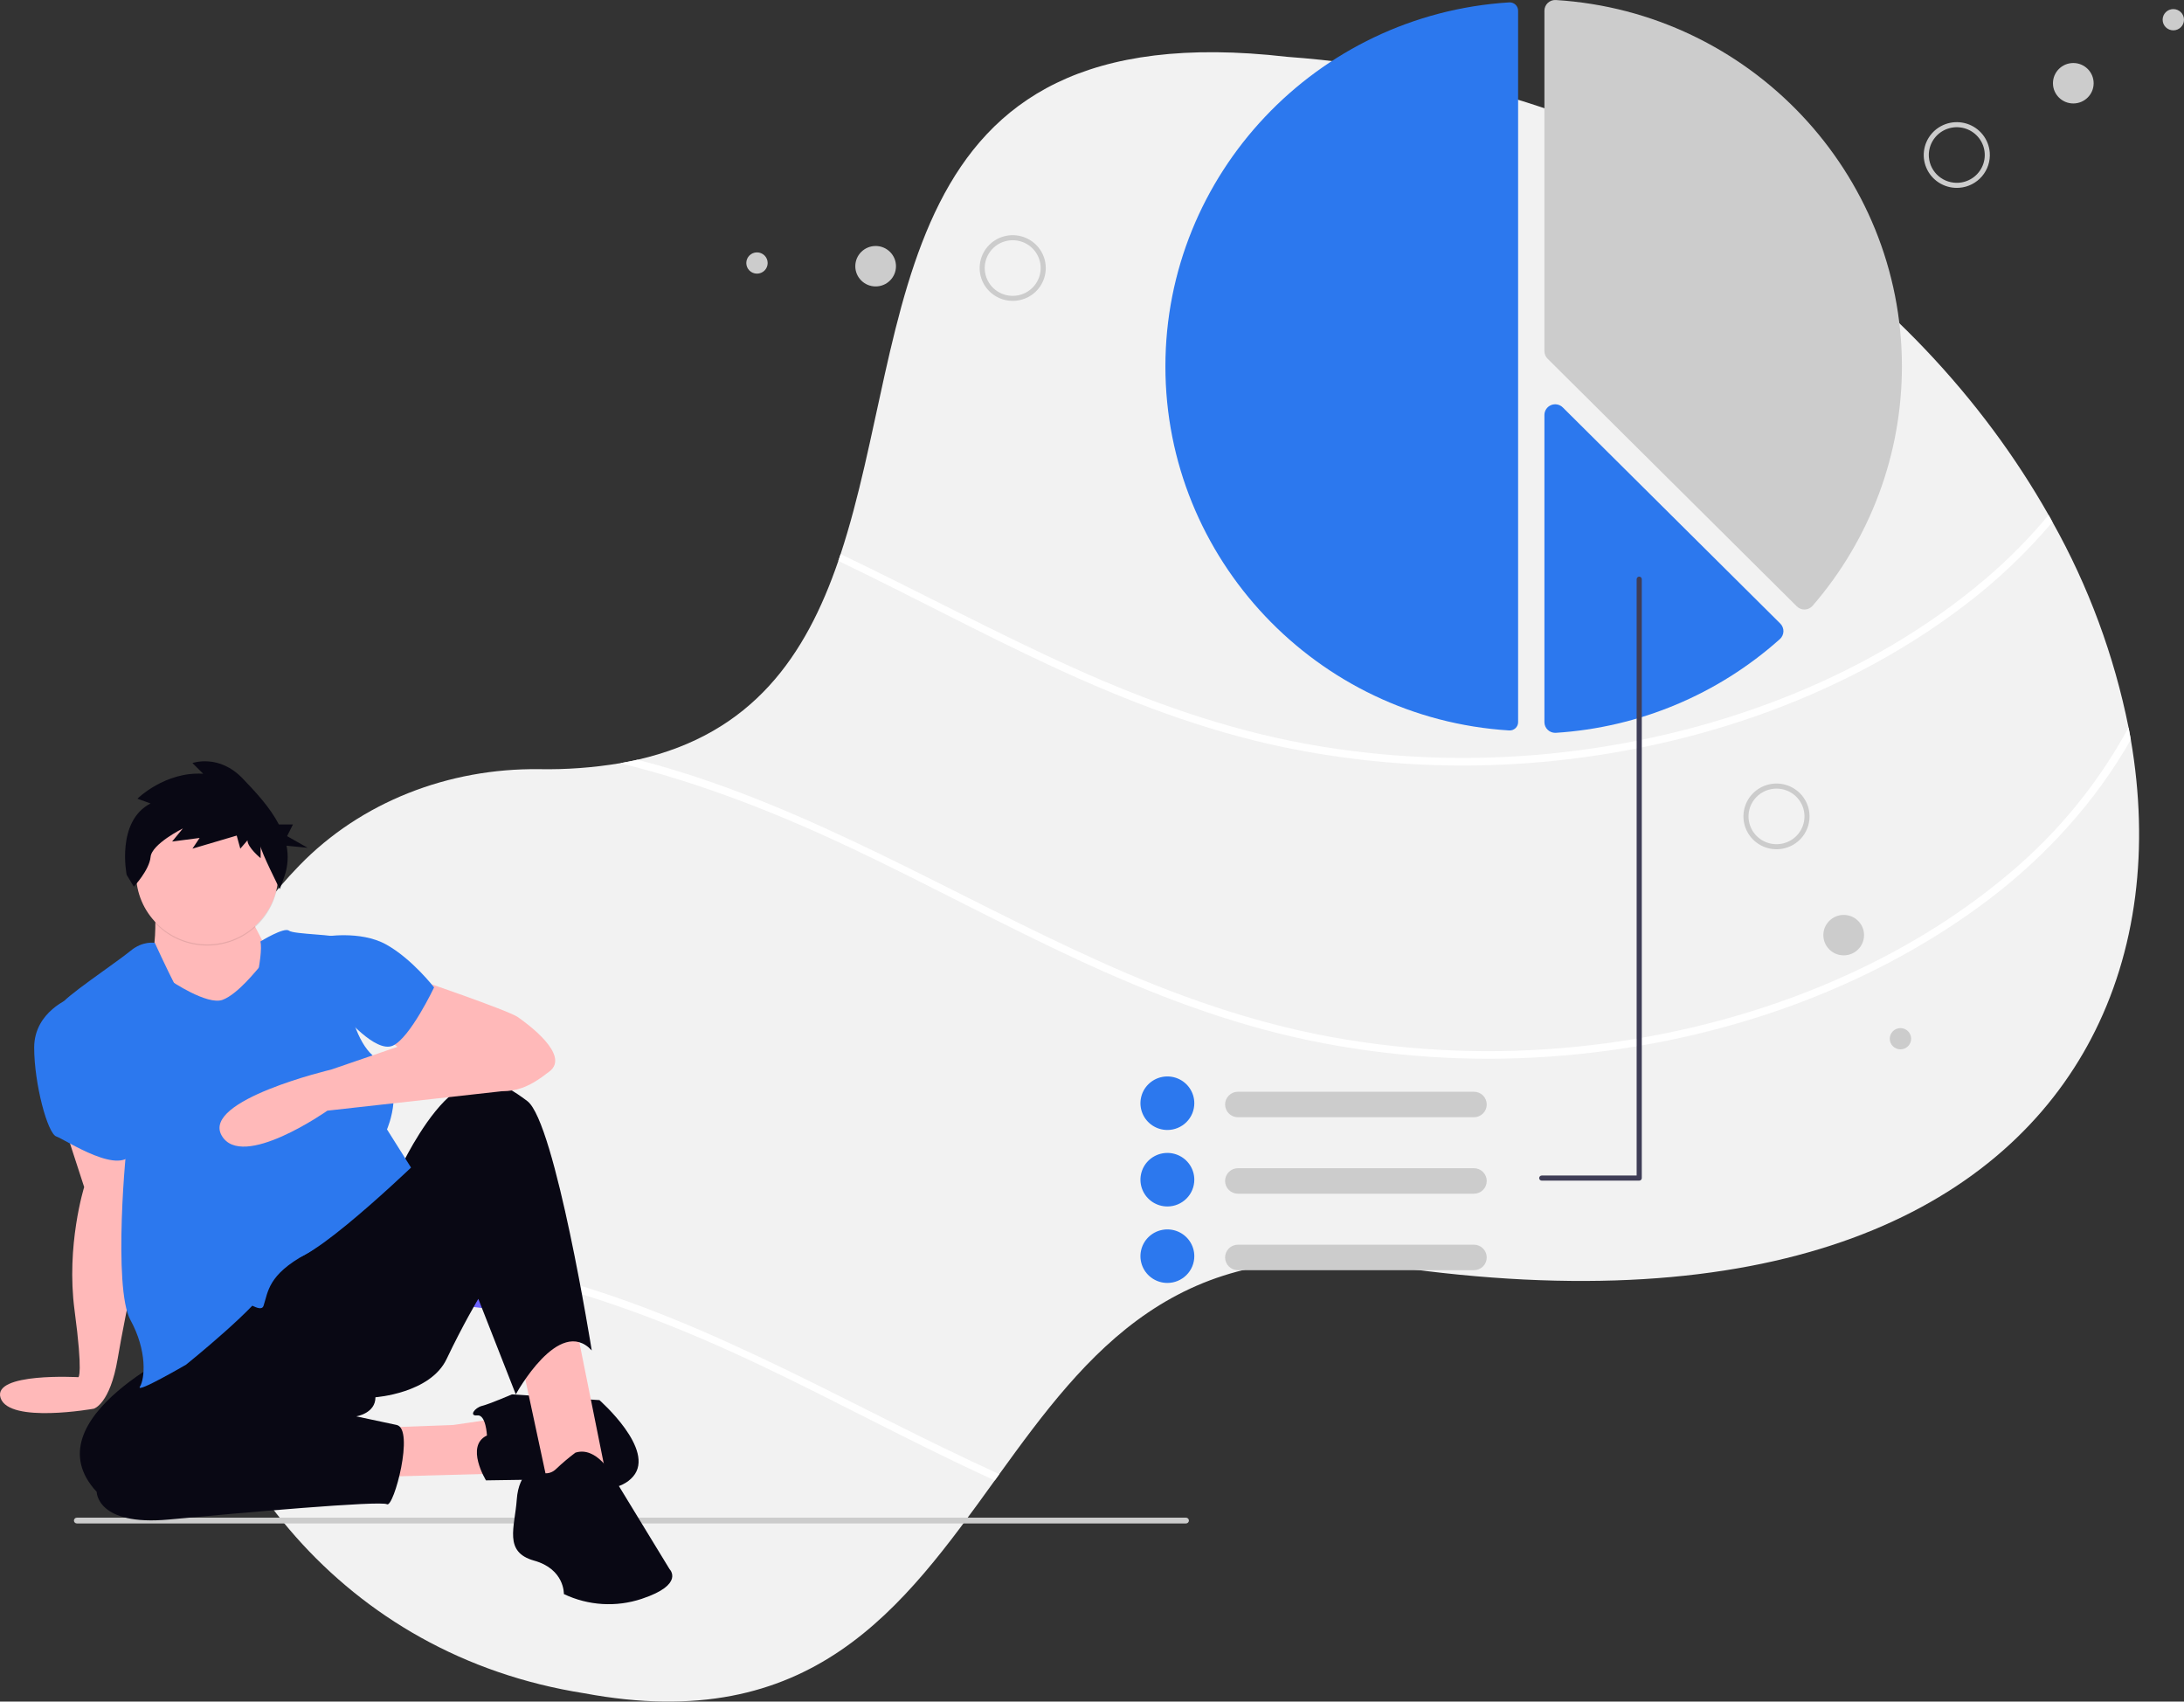 <svg width="181" height="141" viewBox="0 0 181 141" fill="none" xmlns="http://www.w3.org/2000/svg">
<rect x="0" y="0" width="181" height="141" fill="#333333" stroke="none"/>
<g clip-path="url(#clip0_794_1003)">
<path d="M173.274 86.126C173.082 86.493 172.882 86.853 172.675 87.211C164.754 100.923 146.327 109.439 115.252 104.932C97.607 102.251 90.093 112.085 82.817 122.157C82.692 122.33 82.568 122.504 82.441 122.678C74.822 133.24 67.278 143.832 48.415 140.311C28.418 137.169 16.076 121.036 14.167 103.812C14.144 103.602 14.123 103.391 14.104 103.181C13.031 92.014 16.346 80.451 24.805 71.721C29.914 66.45 37.174 63.649 44.667 63.737C46.923 63.779 49.178 63.613 51.404 63.241C51.895 63.155 52.371 63.061 52.835 62.954C62.381 60.786 66.78 54.342 69.478 46.477C69.542 46.291 69.605 46.105 69.666 45.916C75.861 27.16 72.996 0.836 106.675 4.709C136.813 6.916 158.93 23.521 169.779 42.678C169.887 42.871 169.994 43.063 170.1 43.256C173.082 48.572 175.209 54.318 176.406 60.286C176.474 60.621 176.534 60.956 176.592 61.291C178.126 70.188 177.121 78.836 173.274 86.126Z" fill="#F2F2F2"/>
<path d="M170.099 43.256C167.936 45.809 165.5 48.12 162.833 50.148C152.444 58.065 139.284 62.358 126.302 63.259C119.631 63.725 112.926 63.272 106.379 61.914C99.718 60.528 93.365 58.086 87.213 55.233C81.229 52.458 75.421 49.329 69.478 46.476C69.541 46.29 69.604 46.103 69.665 45.915C76.147 49.015 82.496 52.431 89.053 55.384C95.231 58.167 101.626 60.438 108.314 61.652C114.987 62.856 121.798 63.121 128.545 62.44C141.491 61.145 154.661 56.399 164.614 47.909C166.483 46.315 168.21 44.564 169.778 42.677C169.886 42.87 169.992 43.063 170.099 43.256Z" fill="white"/>
<path d="M125.118 0.197C125.103 0.197 125.088 0.197 125.073 0.198C109.097 1.193 96.583 14.443 96.583 30.363C96.583 46.283 109.097 59.533 125.073 60.528C125.168 60.534 125.264 60.521 125.354 60.489C125.444 60.456 125.526 60.406 125.596 60.341C125.665 60.277 125.72 60.199 125.758 60.113C125.796 60.026 125.815 59.933 125.814 59.839V0.887C125.814 0.704 125.741 0.528 125.61 0.399C125.479 0.269 125.302 0.197 125.118 0.197Z" fill="#2C78EE"/>
<path d="M149.543 50.507C149.306 50.507 149.079 50.413 148.912 50.247L128.255 29.722C128.172 29.64 128.106 29.543 128.062 29.435C128.017 29.328 127.994 29.212 127.994 29.096V0.887C127.994 0.766 128.018 0.646 128.067 0.535C128.115 0.424 128.186 0.324 128.275 0.242C128.365 0.158 128.47 0.094 128.586 0.052C128.701 0.011 128.824 -0.006 128.946 0.002C145.026 1.002 157.622 14.338 157.622 30.363C157.622 37.642 154.996 44.68 150.219 50.2C150.139 50.292 150.04 50.366 149.93 50.419C149.819 50.472 149.699 50.501 149.576 50.506C149.565 50.507 149.554 50.507 149.543 50.507Z" fill="#CCCCCC"/>
<path d="M128.89 60.726C128.662 60.726 128.442 60.64 128.276 60.485C128.187 60.402 128.115 60.302 128.067 60.191C128.018 60.08 127.994 59.96 127.994 59.839V34.387C127.994 34.212 128.047 34.041 128.145 33.895C128.243 33.749 128.382 33.636 128.545 33.569C128.708 33.502 128.887 33.484 129.06 33.518C129.233 33.552 129.392 33.637 129.516 33.76L147.542 51.671C147.627 51.756 147.694 51.858 147.739 51.969C147.784 52.081 147.806 52.201 147.803 52.321C147.799 52.442 147.772 52.56 147.721 52.669C147.671 52.779 147.598 52.877 147.508 52.958C142.376 57.548 135.836 60.285 128.945 60.724C128.927 60.726 128.908 60.726 128.89 60.726Z" fill="#2C78EE"/>
<path d="M176.591 61.291C173.699 66.387 169.616 70.881 164.941 74.444C154.552 82.361 141.393 86.654 128.411 87.555C121.739 88.021 115.034 87.568 108.487 86.21C101.827 84.823 95.474 82.382 89.321 79.529C83.057 76.624 76.984 73.329 70.747 70.37C64.516 67.413 58.112 64.891 51.403 63.241C51.894 63.155 52.371 63.061 52.834 62.954C53.273 63.067 53.71 63.184 54.145 63.306C67.265 66.95 78.843 74.131 91.161 79.68C97.339 82.464 103.734 84.734 110.422 85.949C117.095 87.153 123.906 87.418 130.653 86.736C143.599 85.442 156.769 80.696 166.722 72.205C170.662 68.859 173.945 64.818 176.406 60.286C176.473 60.621 176.534 60.956 176.591 61.291Z" fill="white"/>
<path d="M46.346 106.032C59.271 109.621 70.699 116.646 82.816 122.156C82.691 122.33 82.567 122.504 82.441 122.678C82.133 122.537 81.827 122.397 81.522 122.255C75.257 119.35 69.184 116.055 62.947 113.096C56.584 110.076 50.041 107.51 43.176 105.862C33.686 103.591 23.884 102.898 14.166 103.811C14.143 103.602 14.122 103.39 14.102 103.181C24.935 102.165 35.864 103.131 46.346 106.032Z" fill="white"/>
<path d="M98.296 126.24H6.375C6.343 126.241 6.311 126.235 6.281 126.224C6.251 126.212 6.223 126.194 6.2 126.172C6.177 126.15 6.159 126.123 6.146 126.094C6.133 126.064 6.127 126.032 6.127 126C6.127 125.968 6.133 125.936 6.146 125.907C6.159 125.877 6.177 125.851 6.2 125.828C6.223 125.806 6.251 125.788 6.281 125.777C6.311 125.765 6.343 125.76 6.375 125.761H98.296C98.359 125.762 98.418 125.788 98.462 125.833C98.506 125.878 98.531 125.938 98.531 126C98.531 126.063 98.506 126.123 98.462 126.167C98.418 126.212 98.359 126.238 98.296 126.24Z" fill="#CCCCCC"/>
<path d="M40.426 108.446L34.6 107.741C34.434 107.721 34.274 107.665 34.132 107.579C33.99 107.492 33.868 107.375 33.775 107.238C33.682 107.1 33.62 106.944 33.593 106.78C33.566 106.616 33.575 106.448 33.62 106.288L35.171 100.682C35.224 100.264 35.358 99.861 35.568 99.495C35.777 99.128 36.057 98.807 36.392 98.548C36.726 98.29 37.109 98.099 37.518 97.987C37.926 97.876 38.353 97.845 38.774 97.897C39.194 97.949 39.6 98.083 39.969 98.291C40.337 98.499 40.661 98.778 40.921 99.11C41.181 99.442 41.373 99.823 41.486 100.229C41.598 100.635 41.629 101.059 41.576 101.477L41.728 107.27C41.733 107.436 41.701 107.601 41.635 107.753C41.57 107.906 41.472 108.043 41.348 108.154C41.225 108.266 41.078 108.35 40.919 108.4C40.76 108.45 40.592 108.466 40.426 108.446L40.426 108.446Z" fill="#6C63FF"/>
<path d="M122.152 92.579H102.593C102.311 92.579 102.041 92.468 101.842 92.269C101.642 92.071 101.53 91.803 101.53 91.523C101.53 91.243 101.642 90.974 101.842 90.776C102.041 90.578 102.311 90.466 102.593 90.466H122.152C122.434 90.466 122.705 90.578 122.904 90.776C123.103 90.974 123.215 91.243 123.215 91.523C123.215 91.803 123.103 92.071 122.904 92.269C122.705 92.468 122.434 92.579 122.152 92.579Z" fill="#CCCCCC"/>
<path d="M96.747 93.635C96.305 93.635 95.874 93.505 95.507 93.261C95.14 93.018 94.853 92.671 94.685 92.266C94.516 91.861 94.471 91.415 94.558 90.984C94.644 90.554 94.856 90.159 95.168 89.849C95.481 89.539 95.878 89.327 96.311 89.242C96.744 89.156 97.193 89.2 97.601 89.368C98.009 89.536 98.358 89.82 98.603 90.185C98.848 90.55 98.979 90.978 98.979 91.417C98.979 92.005 98.744 92.57 98.325 92.986C97.907 93.401 97.339 93.635 96.747 93.635Z" fill="#2C78EE"/>
<path d="M122.152 98.916H102.593C102.311 98.916 102.041 98.805 101.842 98.607C101.642 98.409 101.53 98.14 101.53 97.86C101.53 97.58 101.642 97.311 101.842 97.113C102.041 96.915 102.311 96.804 102.593 96.804H122.152C122.434 96.804 122.705 96.915 122.904 97.113C123.103 97.311 123.215 97.58 123.215 97.86C123.215 98.14 123.103 98.409 122.904 98.607C122.705 98.805 122.434 98.916 122.152 98.916Z" fill="#CCCCCC"/>
<path d="M96.747 99.973C96.305 99.973 95.874 99.843 95.507 99.599C95.14 99.355 94.853 99.009 94.685 98.603C94.516 98.198 94.471 97.752 94.558 97.322C94.644 96.892 94.856 96.496 95.168 96.186C95.481 95.876 95.878 95.665 96.311 95.579C96.744 95.493 97.193 95.537 97.601 95.705C98.009 95.873 98.358 96.157 98.603 96.522C98.848 96.887 98.979 97.316 98.979 97.754C98.979 98.343 98.744 98.907 98.325 99.323C97.907 99.739 97.339 99.973 96.747 99.973Z" fill="#2C78EE"/>
<path d="M122.152 105.254H102.593C102.311 105.254 102.041 105.142 101.842 104.944C101.642 104.746 101.53 104.478 101.53 104.197C101.53 103.917 101.642 103.649 101.842 103.451C102.041 103.253 102.311 103.141 102.593 103.141H122.152C122.434 103.141 122.705 103.253 122.904 103.451C123.103 103.649 123.215 103.917 123.215 104.197C123.215 104.478 123.103 104.746 122.904 104.944C122.705 105.142 122.434 105.254 122.152 105.254Z" fill="#CCCCCC"/>
<path d="M96.747 106.31C96.305 106.31 95.874 106.18 95.507 105.936C95.14 105.693 94.853 105.346 94.685 104.941C94.516 104.536 94.471 104.09 94.558 103.659C94.644 103.229 94.856 102.834 95.168 102.524C95.481 102.213 95.878 102.002 96.311 101.917C96.744 101.831 97.193 101.875 97.601 102.043C98.009 102.211 98.358 102.495 98.603 102.86C98.848 103.225 98.979 103.653 98.979 104.092C98.979 104.68 98.744 105.244 98.325 105.66C97.907 106.076 97.339 106.31 96.747 106.31Z" fill="#2C78EE"/>
<path d="M127.772 97.832H135.851C135.907 97.832 135.961 97.809 136.001 97.77C136.041 97.73 136.064 97.676 136.064 97.62V47.994C136.064 47.938 136.041 47.885 136.001 47.845C135.961 47.805 135.907 47.783 135.851 47.783C135.795 47.783 135.741 47.805 135.701 47.845C135.661 47.885 135.638 47.938 135.638 47.994V97.409H127.772C127.716 97.409 127.662 97.431 127.622 97.471C127.582 97.511 127.56 97.564 127.56 97.62C127.56 97.677 127.582 97.73 127.622 97.77C127.662 97.809 127.716 97.832 127.772 97.832V97.832Z" fill="#3F3D56"/>
<path d="M162.39 15.559C161.85 15.602 161.309 15.486 160.835 15.223C160.362 14.961 159.978 14.565 159.731 14.086C159.484 13.607 159.385 13.065 159.448 12.531C159.511 11.996 159.732 11.491 160.083 11.081C160.434 10.671 160.899 10.374 161.421 10.226C161.942 10.079 162.495 10.089 163.011 10.254C163.527 10.419 163.982 10.733 164.318 11.155C164.655 11.577 164.857 12.089 164.901 12.626C164.93 12.982 164.888 13.341 164.778 13.681C164.667 14.022 164.49 14.337 164.257 14.61C164.024 14.882 163.739 15.106 163.419 15.269C163.098 15.432 162.749 15.531 162.39 15.559ZM162.356 15.142C162.813 15.105 163.249 14.935 163.609 14.652C163.968 14.369 164.235 13.987 164.376 13.553C164.517 13.12 164.526 12.654 164.4 12.216C164.275 11.777 164.022 11.386 163.673 11.091C163.323 10.795 162.894 10.61 162.438 10.557C161.983 10.504 161.522 10.587 161.113 10.794C160.705 11.002 160.368 11.325 160.145 11.723C159.921 12.121 159.822 12.576 159.859 13.03C159.908 13.639 160.199 14.204 160.667 14.6C161.136 14.996 161.743 15.191 162.356 15.142Z" fill="#CCCCCC"/>
<path d="M171.826 8.573C172.757 8.573 173.512 7.823 173.512 6.898C173.512 5.972 172.757 5.222 171.826 5.222C170.895 5.222 170.14 5.972 170.14 6.898C170.14 7.823 170.895 8.573 171.826 8.573Z" fill="#CCCCCC"/>
<path d="M180.114 2.514C180.604 2.514 181 2.12 181 1.634C181 1.148 180.604 0.753 180.114 0.753C179.625 0.753 179.229 1.148 179.229 1.634C179.229 2.12 179.625 2.514 180.114 2.514Z" fill="#CCCCCC"/>
<path d="M149.515 69.151C149.216 69.6 148.79 69.952 148.29 70.16C147.79 70.369 147.24 70.426 146.708 70.323C146.176 70.221 145.686 69.964 145.301 69.585C144.916 69.207 144.652 68.723 144.544 68.195C144.435 67.668 144.487 67.12 144.691 66.621C144.896 66.123 145.245 65.696 145.694 65.394C146.143 65.093 146.672 64.93 147.214 64.927C147.756 64.925 148.287 65.082 148.739 65.379C149.345 65.777 149.766 66.398 149.912 67.105C150.057 67.813 149.914 68.548 149.515 69.151V69.151ZM145.294 66.38C145.041 66.76 144.908 67.206 144.91 67.662C144.912 68.118 145.051 68.562 145.307 68.94C145.564 69.317 145.928 69.611 146.352 69.783C146.777 69.955 147.243 69.999 147.693 69.907C148.142 69.816 148.554 69.595 148.876 69.271C149.199 68.947 149.418 68.535 149.505 68.088C149.592 67.641 149.544 67.178 149.366 66.758C149.188 66.338 148.889 65.979 148.507 65.728C147.994 65.392 147.367 65.272 146.765 65.394C146.163 65.516 145.633 65.871 145.294 66.38Z" fill="#CCCCCC"/>
<path d="M152.798 79.165C153.729 79.165 154.484 78.415 154.484 77.489C154.484 76.564 153.729 75.814 152.798 75.814C151.866 75.814 151.111 76.564 151.111 77.489C151.111 78.415 151.866 79.165 152.798 79.165Z" fill="#CCCCCC"/>
<path d="M157.501 86.954C157.99 86.954 158.387 86.56 158.387 86.074C158.387 85.588 157.99 85.194 157.501 85.194C157.012 85.194 156.615 85.588 156.615 86.074C156.615 86.56 157.012 86.954 157.501 86.954Z" fill="#CCCCCC"/>
<path d="M81.475 23.423C81.234 22.94 81.142 22.398 81.211 21.864C81.28 21.33 81.507 20.828 81.863 20.422C82.219 20.016 82.688 19.724 83.211 19.583C83.734 19.442 84.288 19.459 84.802 19.63C85.315 19.802 85.766 20.121 86.097 20.547C86.429 20.973 86.625 21.487 86.662 22.025C86.7 22.562 86.575 23.098 86.306 23.565C86.036 24.032 85.633 24.41 85.148 24.649C84.497 24.97 83.745 25.021 83.056 24.791C82.368 24.561 81.799 24.069 81.475 23.423ZM86.005 21.186C85.801 20.778 85.48 20.439 85.082 20.212C84.684 19.986 84.228 19.881 83.77 19.913C83.312 19.944 82.874 20.109 82.512 20.388C82.149 20.667 81.877 21.046 81.731 21.478C81.585 21.91 81.571 22.375 81.691 22.815C81.812 23.255 82.06 23.649 82.406 23.948C82.752 24.248 83.179 24.439 83.634 24.496C84.089 24.554 84.551 24.477 84.962 24.274C85.512 24.002 85.93 23.523 86.126 22.944C86.322 22.365 86.278 21.733 86.005 21.186Z" fill="#CCCCCC"/>
<path d="M72.569 23.735C73.5 23.735 74.255 22.985 74.255 22.06C74.255 21.134 73.5 20.384 72.569 20.384C71.638 20.384 70.883 21.134 70.883 22.06C70.883 22.985 71.638 23.735 72.569 23.735Z" fill="#CCCCCC"/>
<path d="M62.736 22.675C63.225 22.675 63.621 22.281 63.621 21.795C63.621 21.308 63.225 20.914 62.736 20.914C62.246 20.914 61.85 21.308 61.85 21.795C61.85 22.281 62.246 22.675 62.736 22.675Z" fill="#CCCCCC"/>
<path d="M5.302 93.221L6.976 98.366C6.976 98.366 5.462 103.195 6.179 108.578C6.896 113.961 6.498 114.119 6.498 114.119C6.498 114.119 -0.667 113.709 0.05 115.847C0.767 117.986 7.772 116.732 7.772 116.732C7.772 116.732 9.118 116.372 9.755 112.572C10.392 108.773 11.995 101.454 11.995 101.454L10.488 94.545L5.302 93.221Z" fill="#FFB9B9"/>
<path d="M31.195 118.315L37.568 118.079L42.428 117.366L40.994 122.116L29.202 122.433L31.195 118.315Z" fill="#FFB9B9"/>
<path d="M40.357 118.949C40.357 118.949 40.277 117.207 39.56 117.286C38.843 117.365 39.321 116.653 39.959 116.495C40.596 116.336 42.428 115.545 42.428 115.545L49.678 116.02C49.678 116.02 54.379 120.136 52.467 122.353C50.555 124.569 45.615 122.59 45.615 122.59L40.277 122.669C40.277 122.669 38.525 119.819 40.357 118.949Z" fill="#090814"/>
<path d="M43.226 112.853L45.536 123.619L50.316 122.669L47.608 109.212L44.739 107.708L43.226 112.853Z" fill="#FFB9B9"/>
<path d="M15.739 111.507C15.739 111.507 2.354 117.524 8.012 123.619C8.012 123.619 8.012 126.469 13.987 125.915C19.962 125.36 31.514 124.332 32.072 124.648C32.63 124.964 34.383 118.394 32.869 118.078C31.355 117.761 29.523 117.365 29.523 117.365C29.523 117.365 31.116 117.128 31.116 115.782C31.116 115.782 35.657 115.466 37.012 112.616C38.367 109.767 39.641 107.629 39.641 107.629L42.747 115.544C42.747 115.544 46.332 108.974 49.041 111.903C49.041 111.903 46.013 92.983 43.703 91.242C41.393 89.5 39.799 88.946 37.648 90.529C35.497 92.112 33.505 96.15 33.505 96.15L15.739 111.507Z" fill="#090814"/>
<path d="M47.687 120.373C47.13 120.791 46.598 121.241 46.094 121.72C45.456 122.353 44.58 122.036 44.501 121.72C44.421 121.403 42.987 121.957 42.828 124.253C42.668 126.549 41.712 128.607 44.262 129.319C46.811 130.032 46.731 132.09 46.731 132.09C48.749 133.052 51.064 133.194 53.185 132.486C56.77 131.299 55.495 130.032 55.495 130.032L50.715 122.195C50.715 122.195 49.439 119.819 47.687 120.373Z" fill="#090814"/>
<path d="M34.462 81.109C34.462 81.109 42.111 83.721 42.907 84.275C43.704 84.828 47.289 87.44 45.536 88.787C43.783 90.133 42.35 91.003 38.924 89.974C35.497 88.945 31.674 85.779 31.674 85.779L34.462 81.109Z" fill="#FFB9B9"/>
<path d="M12.871 75.33C12.871 75.33 12.951 78.417 12.633 78.734C12.314 79.051 16.457 88.392 20.998 84.275C25.539 80.159 22.034 78.497 22.034 78.497C22.034 78.497 20.36 75.409 20.441 75.093C20.52 74.776 13.031 75.093 13.031 75.093L12.871 75.33Z" fill="#FFB9B9"/>
<path d="M5.86 82.692C5.86 82.692 2.833 83.8 2.833 86.808C2.833 89.817 3.948 93.933 4.665 94.171C5.382 94.408 10.162 97.653 11.039 95.358C11.915 93.062 5.86 82.692 5.86 82.692Z" fill="#2C78EE"/>
<path d="M26.814 77.626C26.814 77.626 29.841 77.072 31.992 78.259C34.143 79.447 35.975 81.822 35.975 81.822C35.975 81.822 33.984 86.017 32.55 86.65C31.116 87.284 28.487 84.117 28.487 84.117L26.814 77.626Z" fill="#2C78EE"/>
<path d="M14.146 81.267C14.146 81.267 17.173 83.326 18.449 82.85C19.724 82.375 21.317 80.317 21.476 80.159C21.636 80.001 29.762 96.229 29.762 96.229C29.762 96.229 28.567 102.166 25.38 103.907C22.193 105.647 22.233 107.034 21.835 108.221C21.436 109.408 16.298 104.461 16.298 104.461L13.03 90.688V82.296L14.146 81.267Z" fill="#2C78EE"/>
<path d="M12.831 78.132C12.831 78.132 11.835 77.934 10.799 78.805C9.762 79.676 4.903 82.921 5.142 83.238C5.382 83.555 7.533 88.067 8.012 89.887C8.491 91.708 9.207 91.945 9.207 91.945C9.207 91.945 10.88 93.133 10.641 94.004C10.402 94.875 9.366 106.749 10.8 109.361C12.234 111.974 11.995 114.269 11.597 114.903C11.199 115.536 15.421 113.082 15.421 113.082C15.421 113.082 21.715 108.016 22.193 106.512C22.502 105.478 22.716 104.418 22.831 103.346C22.831 103.346 18.767 87.355 17.493 86.484C16.218 85.614 12.831 78.132 12.831 78.132Z" fill="#2C78EE"/>
<path d="M21.584 78.013C21.584 78.013 23.547 76.802 23.946 77.119C24.345 77.435 28.089 77.435 28.168 77.752C28.248 78.069 28.407 85.668 31.116 87.647C33.825 89.626 32.072 93.585 32.072 93.585L34.064 96.75C34.064 96.75 23.229 107.12 23.946 103.558C23.986 103.36 23.946 103.321 23.946 103.321C23.946 103.321 19.723 85.352 20.28 84.402C20.838 83.452 21.852 79.144 21.584 78.013Z" fill="#2C78EE"/>
<path opacity="0.1" d="M17.173 78.353C20.429 78.353 23.068 75.73 23.068 72.495C23.068 69.26 20.429 66.637 17.173 66.637C13.917 66.637 11.277 69.26 11.277 72.495C11.277 75.73 13.917 78.353 17.173 78.353Z" fill="black"/>
<path d="M38.286 84.909L27.451 88.629C27.451 88.629 16.696 91.162 18.369 94.092C20.043 97.021 27.133 92.034 27.133 92.034L41.561 90.428C41.561 90.428 47.289 85.621 38.286 84.909Z" fill="#FFB9B9"/>
<path d="M17.173 78.259C20.429 78.259 23.068 75.636 23.068 72.401C23.068 69.166 20.429 66.543 17.173 66.543C13.917 66.543 11.277 69.166 11.277 72.401C11.277 75.636 13.917 78.259 17.173 78.259Z" fill="#FFB9B9"/>
<path d="M12.478 66.579L11.388 66.185C11.388 66.185 13.668 63.919 16.84 64.116L15.948 63.23C15.948 63.23 18.129 62.442 20.112 64.51C21.155 65.598 22.361 66.876 23.112 68.316H24.28L23.793 69.285L25.499 70.253L23.748 70.079C23.914 70.916 23.857 71.781 23.583 72.588L23.186 73.672C23.186 73.672 21.6 70.52 21.6 70.126V71.111C21.6 71.111 20.509 70.225 20.509 69.633L19.915 70.323L19.617 69.239L15.949 70.323L16.544 69.436L14.264 69.732L15.156 68.648C15.156 68.648 12.579 69.929 12.479 71.013C12.38 72.096 11.091 73.475 11.091 73.475L10.496 72.49C10.496 72.49 9.603 68.057 12.478 66.579Z" fill="#090814"/>
</g>
<defs>
<clipPath id="clip0_794_1003">
<rect width="181" height="141" fill="white"/>
</clipPath>
</defs>
</svg>
